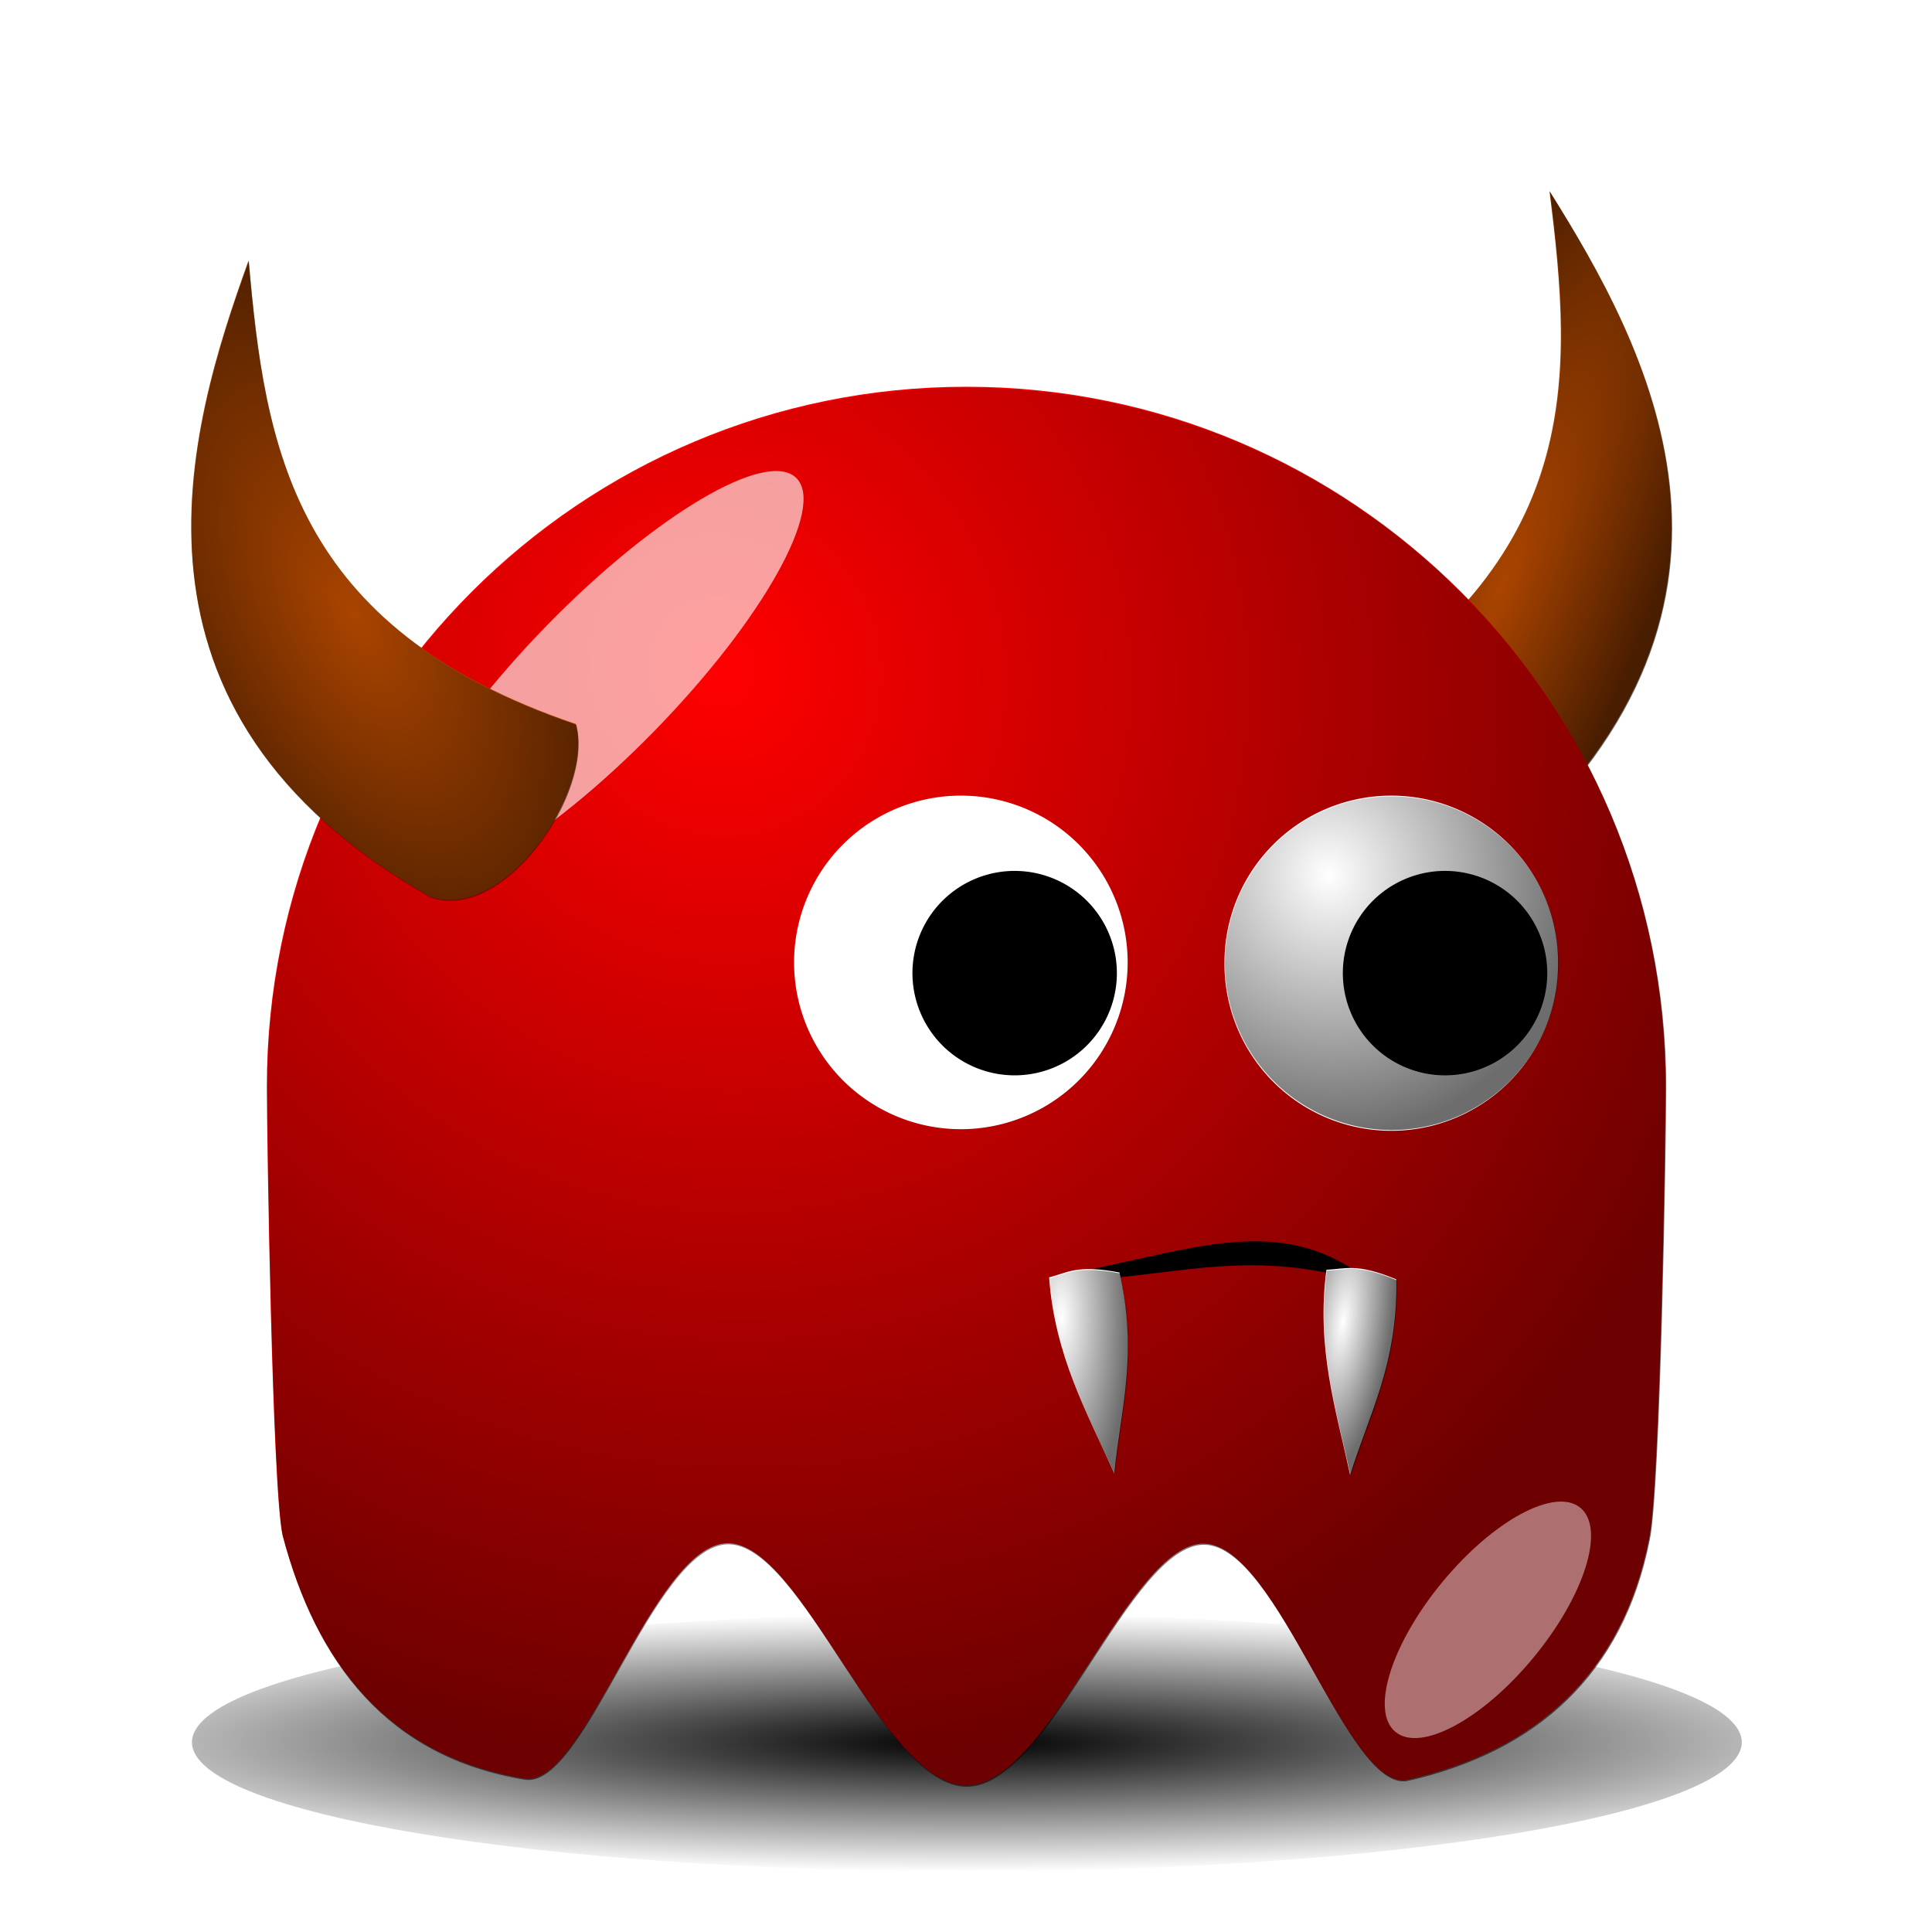 <svg xmlns="http://www.w3.org/2000/svg" xmlns:xlink="http://www.w3.org/1999/xlink" viewBox="0 0 128 128" version="1.0"><defs><radialGradient id="e" xlink:href="#a" gradientUnits="userSpaceOnUse" cy="497.96" cx="216.99" gradientTransform="matrix(.716 1.413 -1.354 .686 735.84 -155.77)" r="65"/><radialGradient id="k" xlink:href="#a" gradientUnits="userSpaceOnUse" cy="471.2" cx="243.65" gradientTransform="matrix(1.311 .178 -.574 4.233 195.01 -1569.8)" r="3.385"/><radialGradient id="j" xlink:href="#a" gradientUnits="userSpaceOnUse" cy="470.88" cx="217.88" gradientTransform="matrix(1.677 -.024 .07 4.865 -180.51 -1817.9)" r="3.659"/><radialGradient id="i" xlink:href="#a" gradientUnits="userSpaceOnUse" cy="401.41" cx="151.56" gradientTransform="matrix(1 -.517 .99 1.916 -396.84 -288.39)" r="17.986"/><radialGradient id="c" gradientUnits="userSpaceOnUse" cy="506.35" cx="210.89" gradientTransform="matrix(1.403 0 0 .206 -89.845 403.11)" r="68"><stop offset="0"/><stop offset="1" stop-opacity="0"/></radialGradient><radialGradient id="d" xlink:href="#a" gradientUnits="userSpaceOnUse" cy="395.88" cx="265.02" gradientTransform="matrix(.811 .321 -1.224 3.091 528.32 -908.84)" r="15.981"/><radialGradient id="f" xlink:href="#a" gradientUnits="userSpaceOnUse" cy="409.86" cx="233.5" gradientTransform="matrix(.387 1.516 -1.423 .363 726.51 -93.107)" r="15.5"/><filter id="g" height="1.682" width="1.696" y="-.341" x="-.348"><feGaussianBlur stdDeviation="5.465"/></filter><filter id="b" height="1.68" width="1.14" y="-.34" x="-.07"><feGaussianBlur stdDeviation="3.968"/></filter><filter id="h" height="1.907" width="2.039" y="-.453" x="-.52"><feGaussianBlur stdDeviation="4.151"/></filter><linearGradient id="a"><stop offset="0" stop-opacity="0"/><stop offset="1" stop-opacity=".572"/></linearGradient></defs><path transform="matrix(.755 0 0 .611 -91.473 -194.568)" d="M274 507.36c0 7.73-30.46 14-68 14s-68-6.27-68-14 30.46-14 68-14 68 6.27 68 14z" filter="url(#b)" fill="url(#c)"/><path d="M102.654 12.656c6.352 10.144 15.776 27.09-2.844 43.756-4.427 2.666-12.076-4.512-11.841-9.146 17.023-10.208 16.239-22.306 14.685-34.61z" fill-rule="evenodd" fill="#a40"/><path d="M263.2 363.17c8.91 14.23 22.13 38-3.99 61.38-6.21 3.74-16.94-6.33-16.61-12.83 23.88-14.32 22.78-31.29 20.6-48.55z" fill-rule="evenodd" fill="url(#d)" transform="translate(-84.973 -246.237) scale(.713)"/><path d="M110.353 71.96c0 3.457-.378 26.775-1.098 30.019-1.76 8.882-7.47 13.994-16.047 15.94-3.985.741-8.518-15.555-13.437-15.648s-10.223 16.025-15.755 16.025c-5.56 0-10.885-16.125-15.825-16.053-4.94.078-9.489 16.353-13.48 15.583-9.04-1.497-13.773-7.685-15.997-16.14-.678-3.15-1.034-26.376-1.034-29.726 0-25.578 20.759-46.337 46.336-46.337s46.337 20.76 46.337 46.337z" fill="red"/><path transform="translate(-107.072 -306.83) scale(.713)" d="M305 531.36c0 4.85-.53 37.56-1.54 42.11-2.47 12.46-10.48 19.63-22.51 22.36-5.59 1.04-11.95-21.82-18.85-21.95s-14.34 22.48-22.1 22.48c-7.8 0-15.27-22.62-22.2-22.52-6.93.11-13.31 22.94-18.91 21.86-12.68-2.1-19.32-10.78-22.44-22.64-.95-4.42-1.45-37-1.45-41.7 0-35.88 29.12-65 65-65s65 29.12 65 65z" fill="url(#e)"/><path d="M103.224 63.762a11.05 11.05 0 11-22.099 0 11.05 11.05 0 1122.1 0z" fill="#fff"/><path d="M255 417.86a15.5 15.5 0 11-31 0 15.5 15.5 0 1131 0z" transform="translate(-78.558 -234.118) scale(.713)" fill="url(#f)"/><path d="M102.511 64.472a6.772 6.772 0 11-13.544 0 6.772 6.772 0 1113.544 0z"/><path d="M74.71 63.762a11.05 11.05 0 11-22.1 0 11.05 11.05 0 1122.1 0z" fill="#fff"/><path d="M255 417.86a15.5 15.5 0 11-31 0 15.5 15.5 0 1131 0z" transform="translate(-107.072 -234.118) scale(.713)" fill="url(#f)"/><path d="M73.996 64.472a6.772 6.772 0 11-13.544 0 6.772 6.772 0 1113.544 0z"/><path d="M180.01 413.25c-10.03 10.27-20.41 16.42-23.17 13.72-2.77-2.7 3.13-13.23 13.15-23.5 10.03-10.27 20.41-16.41 23.17-13.71 2.77 2.7-3.13 13.22-13.15 23.49z" filter="url(#g)" fill-opacity=".627" fill="#fff" transform="translate(-84.973 -246.237) scale(.713)"/><path transform="rotate(39.533 489.277 115.271) scale(.713)" d="M262 501.86c0 7.45-2.46 13.5-5.5 13.5s-5.5-6.05-5.5-13.5 2.46-13.5 5.5-13.5 5.5 6.05 5.5 13.5z" filter="url(#h)" fill-opacity=".434" fill="#fff"/><path d="M16.468 17.254c-4.056 11.256-9.674 29.812 12.047 42.16 4.898 1.668 10.85-6.972 9.638-11.45C19.355 41.6 17.56 29.609 16.468 17.255z" fill-rule="evenodd" fill="#a40"/><path d="M89.537 84.036c-4.983-3.158-9.973-1.49-16.945-.007l-2.33.87c7.392-.236 11.647-2.118 19.047-.257l.228-.606z" fill-rule="evenodd"/><path d="M69.506 84.628c.377 5.225 2.523 8.96 4.32 12.995.399-4.213 1.59-7.791.342-13.316-2.823-.55-3.465.028-4.662.32zM87.883 84.121c-.698 5.19.635 9.29 1.569 13.602 1.247-4.042 3.15-7.3 3.058-12.96-2.652-1.112-3.393-.677-4.627-.642z" fill-rule="evenodd" fill="#fff"/><path d="M142.3 369.62c-5.69 15.79-13.57 41.82 16.9 59.14 6.87 2.34 15.22-9.78 13.52-16.06-26.37-8.93-28.89-25.75-30.42-43.08z" fill-rule="evenodd" fill="url(#i)" transform="translate(-84.973 -246.237) scale(.713)"/><path d="M216.7 464.13c.53 7.33 3.54 12.57 6.06 18.23.56-5.91 2.23-10.93.48-18.68-3.96-.77-4.86.04-6.54.45z" fill-rule="evenodd" fill="url(#j)" transform="translate(-84.973 -246.237) scale(.713)"/><path d="M242.48 463.42c-.98 7.28.89 13.03 2.2 19.08 1.75-5.67 4.42-10.24 4.29-18.18-3.72-1.56-4.76-.95-6.49-.9z" fill-rule="evenodd" fill="url(#k)" transform="translate(-84.973 -246.237) scale(.713)"/></svg>